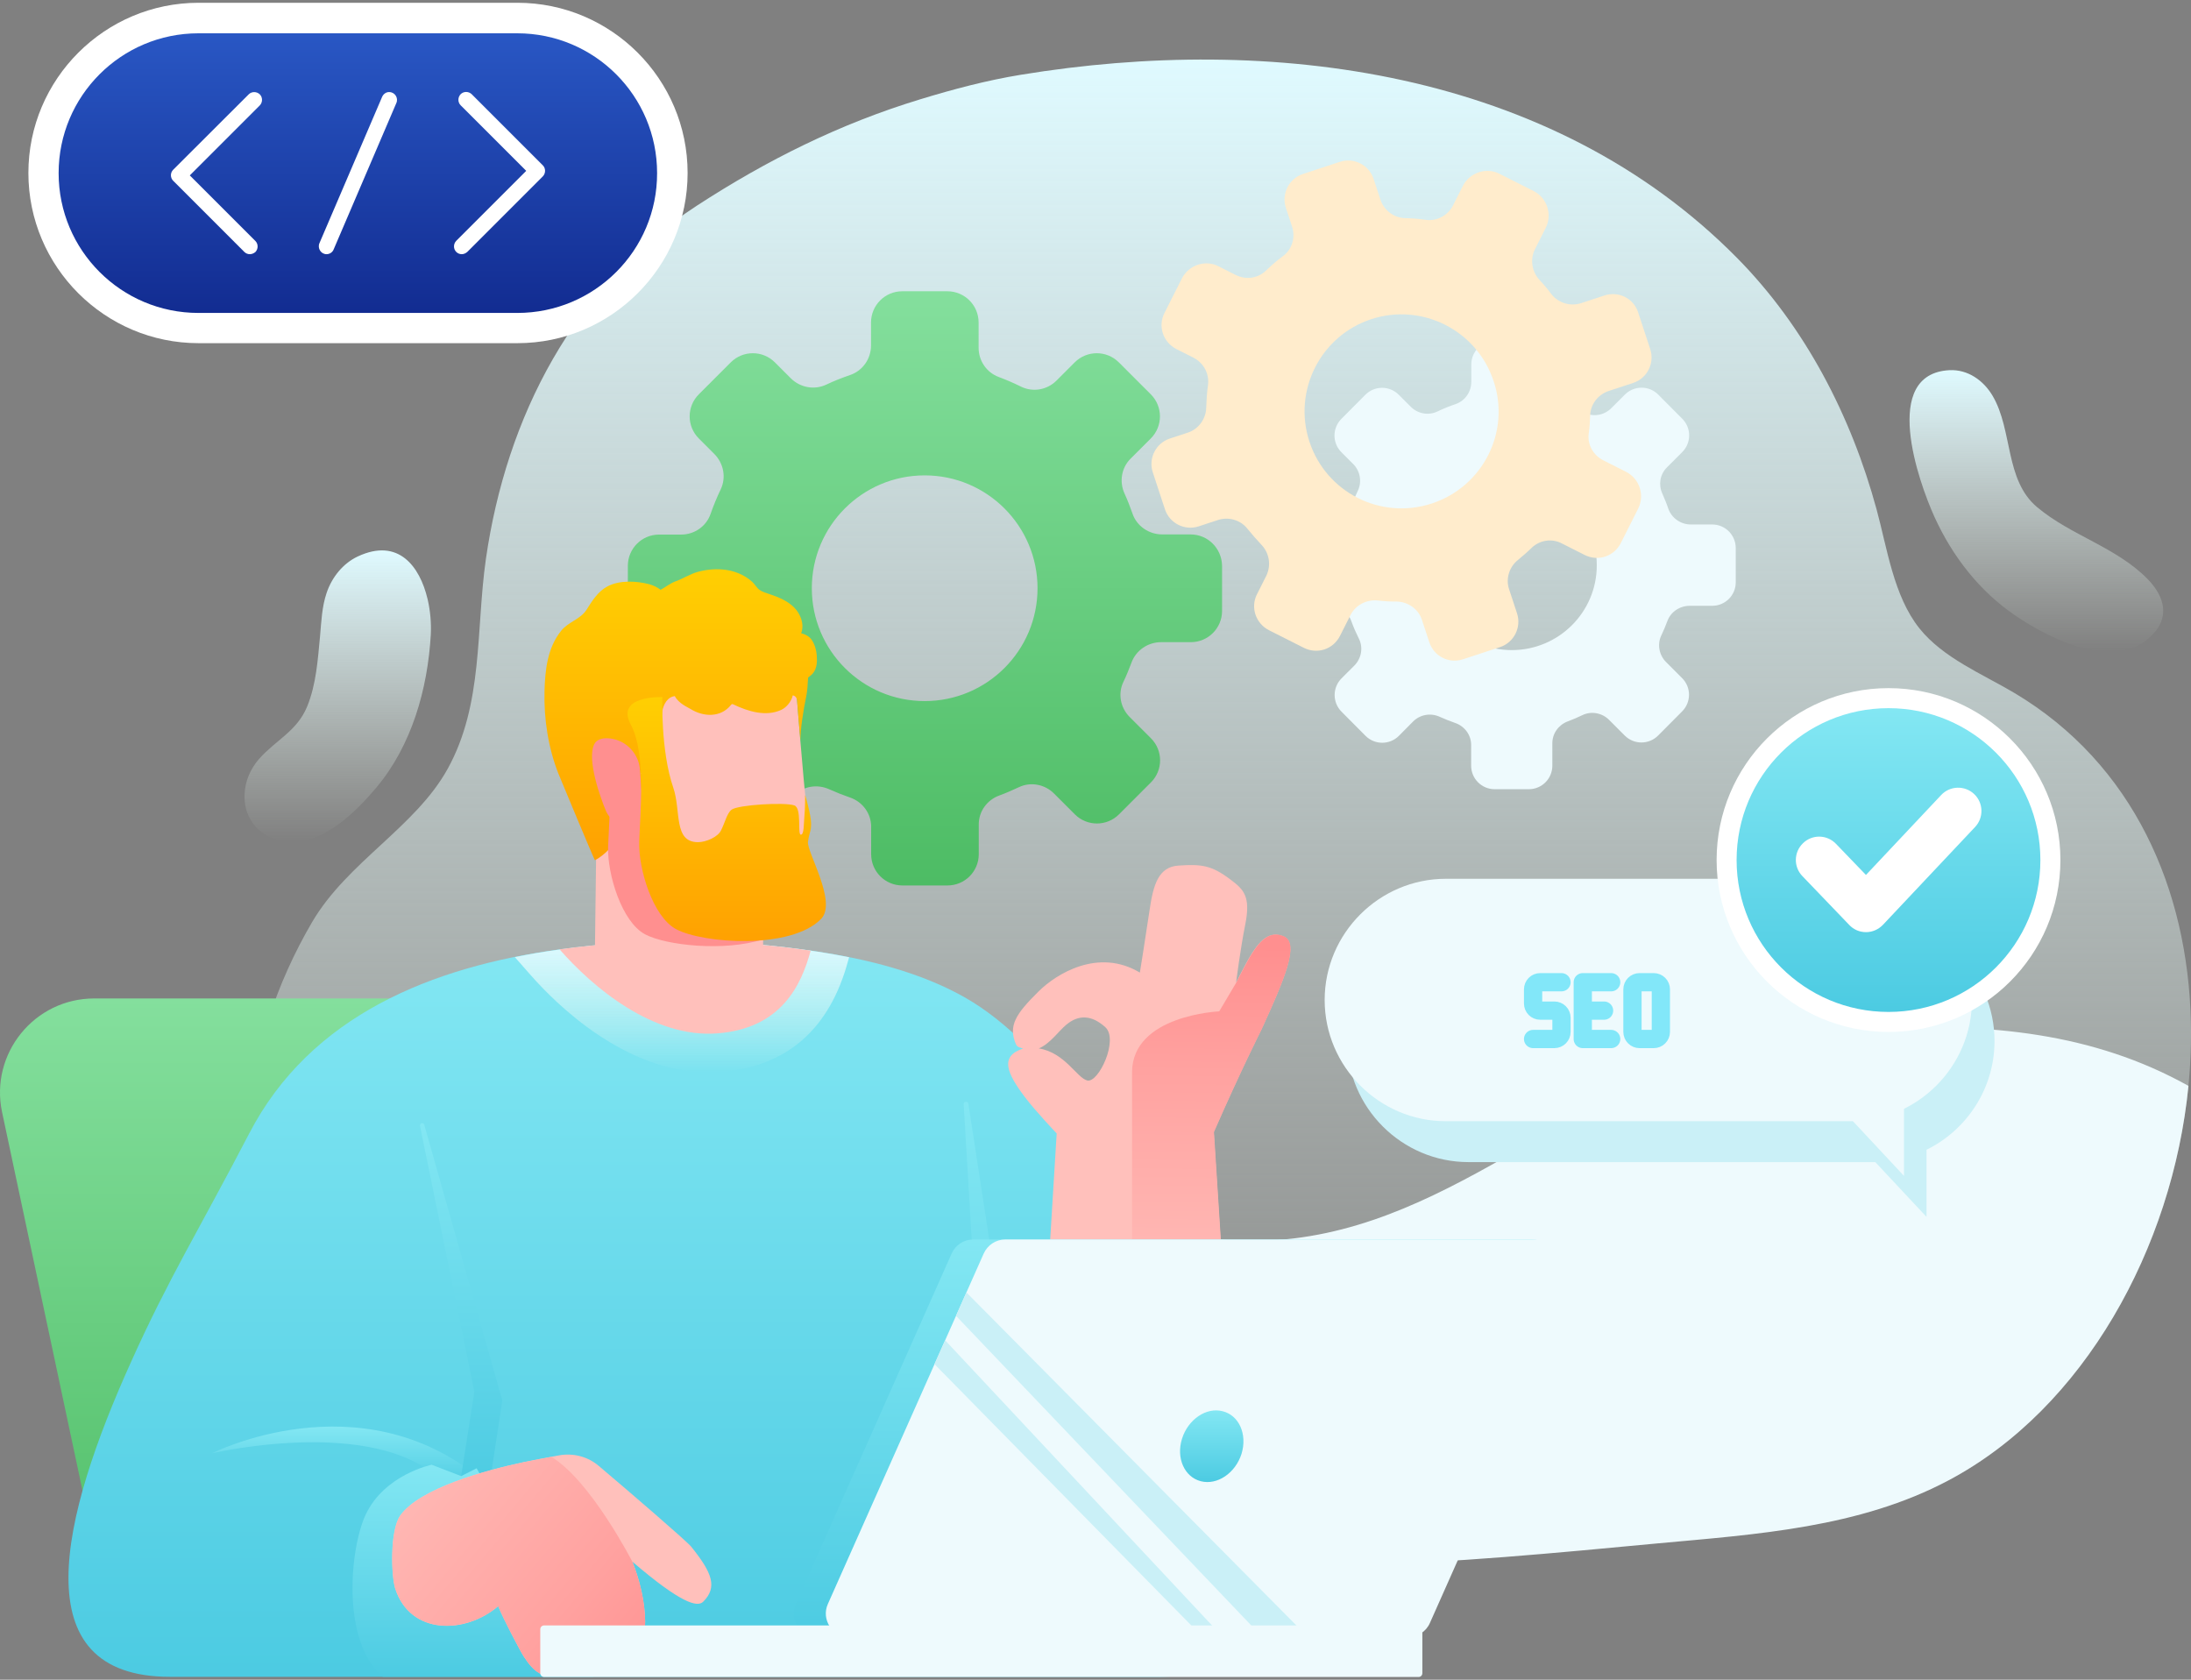 <svg width="120" height="92" viewBox="0 0 120 92" fill="none" xmlns="http://www.w3.org/2000/svg">
<rect x="0" y="0" width="120" height="92" fill="#808080" stroke="none"/>
<path d="M119.993 55.977C119.829 48.731 116.867 41.85 110.329 37.955C108.587 36.921 106.426 36.042 105.127 34.418C103.712 32.645 103.363 30.04 102.78 27.902C101.388 22.787 98.877 17.912 95.129 14.118C84.937 3.809 69.597 1.849 55.906 4.096C54.048 4.4 52.197 4.889 50.394 5.441C45.978 6.786 42.005 8.769 38.156 11.272C31.431 15.657 27.738 22.802 26.611 30.623C26.059 34.495 26.479 38.562 24.52 42.107C22.755 45.302 19.031 47.207 17.095 50.503C13.184 57.182 12.026 65.718 15.991 72.63C19.73 79.138 26.051 81.501 33.072 82.613C34.114 82.776 35.132 82.9 36.143 83.235C36.57 83.375 36.998 83.53 37.441 83.624C37.947 83.732 38.46 83.763 38.965 83.872C39.945 84.082 40.901 84.292 41.896 84.432C42.813 84.564 43.7 84.867 44.617 84.984C54.281 86.212 64.264 85.971 73.982 85.738C79.626 85.606 85.17 85.07 90.783 84.541C96.186 84.035 101.815 83.678 106.698 81.089C115.118 76.626 120.218 65.959 119.993 55.977Z" fill="url(#paint0_linear_1320_12181)"/>
<path d="M106.722 81.081C114.139 77.147 118.983 68.353 119.861 59.475C114.621 56.552 108.93 56.046 102.882 56.326C99.779 56.474 96.662 56.8 93.723 57.741C84.463 60.711 77.622 68.734 67.048 67.91C60.307 67.389 55.339 62.989 49.959 59.646C43.281 55.494 35.701 55.012 27.872 55.603C22.779 55.984 17.974 57.018 13.862 59.288C13.092 63.821 13.636 68.509 16 72.622C19.739 79.129 26.06 81.493 33.081 82.605C34.122 82.768 35.141 82.892 36.151 83.227C36.579 83.366 37.007 83.522 37.45 83.615C37.955 83.724 38.468 83.755 38.974 83.864C39.953 84.074 40.91 84.284 41.905 84.424C42.822 84.556 43.709 84.859 44.626 84.976C54.29 86.204 64.273 85.963 73.991 85.73C79.635 85.598 85.179 85.061 90.792 84.533C96.211 84.035 101.84 83.677 106.722 81.081Z" fill="#EEFAFD"/>
<path d="M39.315 58.776L46.009 90.263H6.351L0.115 60.922C-0.569 57.711 1.88 54.687 5.161 54.687H34.269C36.703 54.687 38.802 56.389 39.315 58.776Z" fill="url(#paint1_linear_1320_12181)"/>
<path d="M65.206 29.271H63.658C62.928 29.271 62.259 28.82 62.026 28.128C61.894 27.755 61.754 27.39 61.59 27.032C61.295 26.387 61.419 25.625 61.917 25.127L63.029 24.015C63.697 23.347 63.697 22.266 63.029 21.598L61.279 19.848C60.611 19.18 59.53 19.18 58.861 19.848L57.866 20.843C57.346 21.364 56.56 21.497 55.907 21.17C55.518 20.976 55.114 20.805 54.702 20.649C54.033 20.4 53.598 19.763 53.598 19.047V17.664C53.598 16.715 52.828 15.953 51.888 15.953H49.415C48.467 15.953 47.705 16.723 47.705 17.664V18.923C47.705 19.654 47.246 20.307 46.562 20.54C46.111 20.696 45.668 20.867 45.248 21.069C44.603 21.372 43.833 21.232 43.32 20.727L42.441 19.848C41.773 19.18 40.692 19.18 40.023 19.848L38.274 21.598C37.605 22.266 37.605 23.347 38.274 24.015L39.129 24.871C39.635 25.384 39.782 26.154 39.471 26.807C39.261 27.242 39.083 27.685 38.919 28.144C38.686 28.828 38.033 29.279 37.31 29.279H36.097C35.149 29.279 34.387 30.049 34.387 30.989V33.462C34.387 34.41 35.157 35.172 36.097 35.172H37.396C38.111 35.172 38.756 35.608 38.997 36.276C39.153 36.712 39.339 37.131 39.541 37.543C39.868 38.197 39.728 38.989 39.215 39.503L38.282 40.435C37.613 41.104 37.613 42.185 38.282 42.853L40.031 44.603C40.7 45.271 41.781 45.271 42.449 44.603L43.483 43.569C43.996 43.056 44.766 42.931 45.427 43.234C45.792 43.398 46.165 43.545 46.546 43.678C47.238 43.911 47.713 44.548 47.713 45.279V46.788C47.713 47.736 48.482 48.498 49.423 48.498H51.895C52.844 48.498 53.606 47.728 53.606 46.788V45.155C53.606 44.44 54.057 43.818 54.733 43.569C55.099 43.437 55.448 43.281 55.798 43.118C56.444 42.807 57.221 42.955 57.726 43.46L58.869 44.603C59.538 45.271 60.618 45.271 61.287 44.603L63.036 42.853C63.705 42.185 63.705 41.104 63.036 40.435L61.87 39.269C61.365 38.764 61.217 37.994 61.528 37.349C61.691 37.007 61.839 36.649 61.971 36.292C62.22 35.615 62.873 35.172 63.596 35.172H65.221C66.17 35.172 66.932 34.402 66.932 33.462V30.989C66.916 30.033 66.154 29.271 65.206 29.271ZM50.644 38.399C47.231 38.399 44.463 35.631 44.463 32.218C44.463 28.805 47.231 26.037 50.644 26.037C54.057 26.037 56.825 28.805 56.825 32.218C56.825 35.631 54.057 38.399 50.644 38.399Z" fill="url(#paint2_linear_1320_12181)"/>
<path d="M93.776 28.727H92.609C92.058 28.727 91.56 28.384 91.373 27.863C91.28 27.584 91.163 27.304 91.047 27.039C90.821 26.55 90.915 25.982 91.296 25.601L92.135 24.761C92.641 24.256 92.641 23.44 92.135 22.934L90.821 21.613C90.316 21.107 89.499 21.107 88.994 21.613L88.248 22.359C87.859 22.748 87.26 22.849 86.771 22.608C86.475 22.46 86.172 22.328 85.861 22.211C85.356 22.025 85.029 21.543 85.029 21.006V19.964C85.029 19.249 84.454 18.674 83.739 18.674H81.873C81.157 18.674 80.582 19.249 80.582 19.964V20.913C80.582 21.465 80.24 21.955 79.719 22.134C79.377 22.25 79.05 22.382 78.724 22.538C78.234 22.771 77.651 22.662 77.27 22.281L76.609 21.62C76.104 21.115 75.288 21.115 74.782 21.62L73.468 22.942C72.963 23.448 72.963 24.264 73.468 24.769L74.114 25.415C74.495 25.795 74.603 26.386 74.37 26.876C74.215 27.203 74.075 27.537 73.958 27.887C73.779 28.4 73.289 28.742 72.745 28.742H71.828C71.113 28.742 70.537 29.317 70.537 30.033V31.898C70.537 32.614 71.113 33.189 71.828 33.189H72.807C73.344 33.189 73.834 33.516 74.013 34.021C74.129 34.348 74.269 34.666 74.424 34.977C74.673 35.467 74.564 36.066 74.176 36.455L73.476 37.154C72.971 37.66 72.971 38.476 73.476 38.981L74.79 40.303C75.295 40.808 76.112 40.808 76.617 40.303L77.394 39.518C77.783 39.129 78.366 39.036 78.856 39.261C79.128 39.386 79.408 39.494 79.696 39.596C80.217 39.774 80.574 40.256 80.574 40.801V41.936C80.574 42.651 81.15 43.226 81.865 43.226H83.731C84.446 43.226 85.021 42.651 85.021 41.936V40.707C85.021 40.171 85.364 39.697 85.869 39.51C86.141 39.409 86.413 39.292 86.669 39.168C87.159 38.935 87.743 39.044 88.124 39.424L88.986 40.287C89.492 40.793 90.308 40.793 90.814 40.287L92.127 38.966C92.633 38.46 92.633 37.644 92.127 37.139L91.249 36.26C90.868 35.879 90.759 35.296 90.984 34.814C91.109 34.557 91.218 34.293 91.319 34.021C91.505 33.508 92.003 33.181 92.547 33.181H93.776C94.491 33.181 95.066 32.606 95.066 31.891V30.025C95.066 29.302 94.491 28.727 93.776 28.727ZM82.798 35.607C80.224 35.607 78.141 33.523 78.141 30.95C78.141 28.377 80.224 26.293 82.798 26.293C85.371 26.293 87.455 28.377 87.455 30.95C87.463 33.523 85.371 35.607 82.798 35.607Z" fill="#EEFAFD"/>
<path d="M87.875 16.184L86.604 16.602C86.008 16.798 85.348 16.597 84.966 16.106C84.769 15.841 84.552 15.582 84.314 15.33C83.9 14.872 83.796 14.223 84.056 13.675L84.668 12.46C85.021 11.727 84.733 10.853 84.014 10.473L82.114 9.513C81.401 9.153 80.508 9.448 80.128 10.167L79.582 11.25C79.302 11.804 78.687 12.139 78.059 12.037C77.689 11.983 77.306 11.955 76.929 11.947C76.328 11.925 75.793 11.506 75.604 10.93L75.231 9.797C74.976 9.022 74.138 8.616 73.383 8.864L71.358 9.531C70.584 9.786 70.177 10.624 70.426 11.379L70.766 12.412C70.963 13.008 70.762 13.669 70.265 14.031C69.927 14.274 69.622 14.551 69.337 14.821C68.885 15.256 68.231 15.339 67.676 15.059L66.726 14.579C66.014 14.219 65.12 14.513 64.741 15.233L63.782 17.134C63.403 17.854 63.697 18.748 64.437 19.121L65.36 19.588C65.915 19.868 66.243 20.464 66.162 21.086C66.101 21.502 66.079 21.906 66.064 22.329C66.049 22.951 65.637 23.505 65.062 23.694L64.069 24.021C63.295 24.276 62.889 25.114 63.137 25.869L63.804 27.896C64.059 28.671 64.897 29.078 65.652 28.829L66.704 28.483C67.28 28.293 67.934 28.475 68.309 28.946C68.566 29.258 68.816 29.55 69.086 29.835C69.52 30.287 69.631 30.955 69.358 31.529L68.852 32.533C68.473 33.252 68.767 34.146 69.506 34.52L71.407 35.48C72.146 35.853 73.019 35.565 73.392 34.826L73.965 33.691C74.244 33.136 74.847 32.828 75.461 32.889C75.805 32.931 76.142 32.952 76.492 32.947C77.114 32.962 77.681 33.348 77.877 33.944L78.283 35.176C78.538 35.951 79.356 36.364 80.13 36.109L82.156 35.443C82.93 35.188 83.336 34.349 83.087 33.594L82.649 32.263C82.459 31.687 82.666 31.046 83.137 30.671C83.396 30.453 83.655 30.236 83.887 30.006C84.338 29.571 85.012 29.481 85.547 29.767L86.787 30.394C87.527 30.767 88.4 30.48 88.773 29.74L89.731 27.839C90.084 27.106 89.796 26.232 89.077 25.852L87.81 25.212C87.256 24.932 86.927 24.336 87.015 23.734C87.063 23.41 87.084 23.073 87.092 22.762C87.107 22.14 87.525 21.606 88.121 21.41L89.451 20.972C90.225 20.717 90.631 19.879 90.383 19.124L89.716 17.097C89.467 16.342 88.649 15.929 87.875 16.184ZM78.421 27.576C75.622 28.498 72.632 26.972 71.717 24.19C70.801 21.408 72.319 18.398 75.098 17.483C77.878 16.568 80.887 18.088 81.803 20.869C82.739 23.645 81.221 26.655 78.421 27.576Z" fill="#FFECCC"/>
<path d="M13.65 62.08C17.017 55.596 23.695 52.953 30.607 52.004C35.31 51.359 40.1 51.398 44.795 52.121C47.524 52.541 50.416 53.256 52.834 54.624C55.214 55.977 57.204 58.177 58.821 60.347C61.27 63.635 62.887 67.398 65.515 70.547C72.714 79.185 76.236 91.64 63.517 91.842H9.312C1.156 91.842 3.341 83.072 7.197 74.551C9.242 70.003 10.906 67.352 13.65 62.08Z" fill="url(#paint3_linear_1320_12181)"/>
<path d="M38.818 58.736C39.035 58.736 39.253 58.729 39.471 58.713C43.093 58.425 45.441 56.373 46.452 52.618L46.507 52.431C45.939 52.315 45.364 52.214 44.804 52.128C40.116 51.405 35.319 51.358 30.615 52.011C29.807 52.12 28.998 52.26 28.197 52.423L29.06 53.403C30.46 54.997 34.23 58.736 38.818 58.736Z" fill="url(#paint4_linear_1320_12181)"/>
<path d="M39.3 56.598C42.79 56.326 43.887 53.963 44.4 52.066C39.852 51.405 35.202 51.374 30.646 51.996C32.458 54.072 35.785 56.878 39.3 56.598Z" fill="#FFC0BB"/>
<path d="M11.621 79.596C11.621 79.596 21.246 77.349 24.558 81.547L26.323 80.995C19.66 75.514 11.621 79.596 11.621 79.596Z" fill="url(#paint5_linear_1320_12181)"/>
<path d="M23.003 61.667L25.981 76.229L25.149 81.54H26.774L27.512 76.704L23.236 61.605C23.205 61.458 22.972 61.512 23.003 61.667Z" fill="url(#paint6_linear_1320_12181)"/>
<path d="M32.691 43.56L32.574 52.843L39.089 54.772L41.779 52.96L41.896 43.599L32.691 43.56Z" fill="#FFC0BB"/>
<path d="M32.699 35.513L41.811 34.658L43.568 37.294C43.568 37.294 43.693 38.895 43.833 40.551C43.957 42.052 44.097 43.607 44.159 44.066C44.299 45.022 43.755 49.197 43.545 49.562C43.335 49.92 42.021 49.928 41.593 49.959C41.166 49.982 37.45 48.715 35.623 47.906C34.503 47.409 33.609 46.717 33.034 45.652C32.668 44.975 32.435 44.151 32.334 43.125C32.093 40.466 32.699 35.513 32.699 35.513Z" fill="#FFC0BB"/>
<path d="M44.734 35.895C44.711 35.607 44.625 35.296 44.462 35.055C44.33 34.853 44.105 34.744 43.879 34.682C44.066 34.2 43.856 33.64 43.498 33.275C43.133 32.909 42.643 32.707 42.153 32.544C41.966 32.482 41.764 32.427 41.601 32.311C41.43 32.186 41.352 32.007 41.197 31.867C40.754 31.463 40.163 31.238 39.564 31.191C39.098 31.152 38.631 31.207 38.188 31.331C37.784 31.448 37.434 31.681 37.029 31.829C36.718 31.937 36.47 32.147 36.182 32.303C35.995 32.163 35.785 32.062 35.56 32C34.852 31.813 33.92 31.766 33.259 32.124C32.746 32.396 32.427 32.917 32.116 33.407C31.797 33.912 31.113 34.068 30.732 34.55C29.978 35.498 29.854 36.688 29.822 37.862C29.784 39.37 30.024 40.948 30.576 42.355C30.724 42.729 32.559 47.121 32.582 47.114C32.582 47.114 33.197 46.842 33.78 45.994C34.192 45.388 33.78 43.055 33.78 43.063C33.803 43.04 35.716 44.144 35.101 42.332C36.213 42.06 36.135 41.353 36.174 40.451C36.19 40.148 36.229 39.588 36.252 39.137C36.268 38.764 36.454 38.266 36.851 38.149C36.882 38.142 36.921 38.134 36.959 38.126C37.162 38.53 37.675 38.74 37.823 38.834C38.522 39.269 39.471 39.316 40.03 38.616C40.046 38.593 40.069 38.569 40.1 38.562C40.124 38.562 40.139 38.569 40.155 38.577C40.995 38.981 41.959 39.261 42.791 38.88C43.086 38.74 43.343 38.422 43.42 38.087C43.553 38.111 43.646 38.204 43.661 38.406C43.708 39.005 43.77 39.782 43.84 40.567C43.832 40 43.98 38.974 44.174 38.048C44.206 37.885 44.245 37.473 44.26 37.108C44.361 37.038 44.454 36.96 44.532 36.867C44.75 36.587 44.758 36.237 44.734 35.895Z" fill="url(#paint7_linear_1320_12181)"/>
<path d="M35.047 42.138C34.977 41.22 34.207 40.466 33.266 40.435C32.947 40.427 32.668 40.513 32.543 40.769C32.131 41.617 32.893 43.724 33.204 44.455C33.515 45.185 35.358 46.126 35.358 46.126L35.047 42.138Z" fill="#FF8F8F"/>
<path d="M36.259 46.414C34.961 46.414 35.559 44.828 35.217 43.568L33.413 43.56C33.406 44.649 33.328 45.699 33.305 46.375C33.258 47.876 34.051 50.488 35.326 51.172C36.485 51.786 39.664 52.128 41.787 51.452L41.849 46.282C41.857 46.282 37.254 46.414 36.259 46.414Z" fill="#FF8F8F"/>
<path d="M36.276 38.181C36.276 38.181 36.175 41.112 36.875 43.141C37.31 44.416 36.875 46.127 38.228 46.127C38.678 46.127 39.316 45.839 39.487 45.489C39.705 45.062 39.813 44.541 40.07 44.346C40.42 44.082 42.97 43.926 43.506 44.113C43.926 44.261 43.67 45.691 43.856 45.715C44.043 45.738 44.02 45.093 44.051 44.782C44.105 44.191 44.097 43.538 44.097 43.538C44.097 43.538 44.424 44.634 44.424 45.108C44.424 45.575 44.331 45.544 44.253 46.103C44.175 46.663 45.862 49.4 44.976 50.325C43.343 52.02 38.515 51.685 37.03 50.892C35.755 50.208 34.962 47.596 35.009 46.096C35.055 44.595 35.405 41.267 34.542 39.674C33.687 38.08 36.276 38.181 36.276 38.181Z" fill="url(#paint8_linear_1320_12181)"/>
<path d="M56.031 57.43C54.741 57.858 55.137 58.775 56.156 60.12C56.723 60.867 57.874 62.08 57.874 62.08L57.462 68.82H66.908L66.473 62.002C67.927 58.674 69.085 56.381 69.085 56.381C70.314 53.699 71.208 51.662 70.298 51.288C69.178 50.822 68.556 52.151 67.701 53.815C67.701 53.815 67.927 52.011 68.199 50.651C68.517 49.08 68.106 48.715 67.398 48.178C66.356 47.386 65.788 47.323 64.545 47.409C63.456 47.479 63.168 48.443 62.966 49.819C62.764 51.195 62.43 53.271 62.43 53.271C60.152 51.903 57.843 53.341 56.871 54.313C55.658 55.518 55.184 56.179 55.658 57.228C55.736 57.368 55.915 57.384 56.031 57.43ZM59.553 59.18C58.993 59.055 58.325 57.648 56.894 57.423C57.509 57.174 57.991 56.459 58.41 56.117C59.071 55.572 59.779 55.58 60.533 56.256C61.287 56.933 60.175 59.32 59.553 59.18Z" fill="#FFC0BB"/>
<path d="M52.78 60.479L54.49 89.276H57.468L53.036 60.448C53.005 60.292 52.764 60.315 52.78 60.479Z" fill="url(#paint9_linear_1320_12181)"/>
<path d="M80.427 50.379H102.6C106.246 50.379 109.239 53.364 109.239 57.019C109.239 59.623 107.716 61.893 105.515 62.974V66.651L102.709 63.65C102.67 63.65 102.639 63.65 102.6 63.65H80.427C76.78 63.65 73.787 60.665 73.787 57.019C73.787 53.364 76.773 50.379 80.427 50.379Z" fill="#CAF0F7"/>
<path d="M101.364 61.411H79.19C75.544 61.411 72.551 58.425 72.551 54.771C72.551 51.125 75.536 48.132 79.19 48.132H101.364C105.01 48.132 108.003 51.117 108.003 54.771C108.003 58.418 105.018 61.411 101.364 61.411Z" fill="#EEFAFD"/>
<path d="M101.721 53.007H78.84V53.753H101.721V53.007Z" fill="#EEFAFD"/>
<path d="M99.451 55.79H91.404V56.536H99.451V55.79Z" fill="#EEFAFD"/>
<path d="M88.457 55.79H78.84V56.536H88.457V55.79Z" fill="#EEFAFD"/>
<path d="M104.279 54.22V64.404L99.357 59.133C99.357 59.133 104.427 54.22 104.279 54.22Z" fill="#EEFAFD"/>
<path d="M112.848 47.105C112.848 52.307 108.634 56.521 103.433 56.521C98.231 56.521 94.018 52.307 94.018 47.105C94.018 41.904 98.231 37.69 103.433 37.69C108.626 37.69 112.848 41.904 112.848 47.105Z" fill="white"/>
<path d="M111.751 47.106C111.751 51.701 108.027 55.425 103.432 55.425C98.837 55.425 95.113 51.701 95.113 47.106C95.113 42.511 98.837 38.787 103.432 38.787C108.027 38.787 111.751 42.511 111.751 47.106Z" fill="url(#paint10_linear_1320_12181)"/>
<path d="M102.198 51.055C101.848 51.055 101.521 50.915 101.28 50.658L98.714 47.984C98.225 47.478 98.24 46.67 98.753 46.18C99.259 45.69 100.067 45.706 100.557 46.219L102.198 47.922L106.318 43.544C106.8 43.031 107.609 43.008 108.122 43.49C108.635 43.972 108.658 44.781 108.176 45.294L103.138 50.643C102.889 50.907 102.555 51.055 102.198 51.055Z" fill="white"/>
<path d="M118.088 34.534C118.663 33.803 118.678 32.792 117.613 31.704C115.895 29.962 113.423 29.332 111.572 27.778C109.792 26.285 110.251 23.571 109.131 21.674C108.634 20.835 107.778 20.228 106.775 20.275C102.989 20.469 105.073 26.378 105.951 28.314C106.931 30.468 108.416 32.388 110.383 33.717C112.334 35.055 116.183 36.967 118.088 34.534Z" fill="url(#paint11_linear_1320_12181)"/>
<path d="M23.416 32.801C22.989 31.013 21.815 29.442 19.599 30.476C18.783 30.857 18.176 31.619 17.889 32.474C17.632 33.228 17.601 34.029 17.531 34.822C17.407 36.113 17.321 37.481 16.824 38.694C16.264 40.055 15.105 40.529 14.18 41.578C13.714 42.115 13.418 42.799 13.395 43.514C13.333 45.1 14.553 46.15 16.1 46.111C17.881 46.064 19.521 44.432 20.602 43.149C22.553 40.832 23.424 37.738 23.595 34.752C23.626 34.154 23.572 33.462 23.416 32.801Z" fill="url(#paint12_linear_1320_12181)"/>
<path d="M70.313 51.281C69.194 50.814 68.572 52.144 67.716 53.808L66.776 55.394C66.776 55.394 62.002 55.596 62.002 58.737V68.82H66.923L66.488 62.002C67.942 58.675 69.1 56.381 69.1 56.381C70.321 53.691 71.215 51.662 70.313 51.281Z" fill="url(#paint13_linear_1320_12181)"/>
<path d="M26.106 80.42L25.259 80.848L23.642 80.226C23.642 80.226 21.045 80.762 20.019 82.978C19.179 84.782 18.658 89.858 20.967 91.841H32.481L26.106 80.42Z" fill="url(#paint14_linear_1320_12181)"/>
<path d="M27.288 87.969C27.529 88.599 28.493 90.426 28.687 90.729C29.247 91.584 29.737 91.996 30.779 91.701C31.463 91.514 32.139 91.312 32.823 91.11C34.176 90.706 35.358 90.41 35.335 88.801C35.319 87.712 35.039 86.546 34.635 85.535C37.301 87.821 38.196 88.047 38.514 87.728C39.315 86.927 38.996 86.134 37.861 84.719C37.628 84.424 34.441 81.679 32.8 80.295C32.202 79.782 31.401 79.572 30.623 79.712C29.97 79.829 29.193 79.977 28.672 80.085C26.588 80.529 22.988 81.508 21.923 83.001C21.34 83.817 21.426 86.329 21.643 87.005C22.475 89.571 25.484 89.516 27.288 87.969Z" fill="#FFC0BB"/>
<path d="M30.203 79.798C29.659 79.899 29.092 80.008 28.68 80.093C26.596 80.536 22.996 81.516 21.931 83.009C21.348 83.825 21.434 86.336 21.651 87.013C22.475 89.563 25.484 89.508 27.288 87.969C27.529 88.599 28.493 90.426 28.687 90.729C29.247 91.584 29.737 91.996 30.779 91.701C31.463 91.514 32.139 91.312 32.823 91.11C34.176 90.706 35.358 90.41 35.335 88.801C35.319 87.713 35.039 86.546 34.635 85.536C34.635 85.543 32.357 81.096 30.203 79.798Z" fill="url(#paint15_linear_1320_12181)"/>
<path d="M75.375 89.665H44.766C43.833 89.665 43.211 88.701 43.585 87.853L52.121 68.657C52.331 68.191 52.79 67.888 53.303 67.888H83.912C84.845 67.888 85.475 68.852 85.094 69.699L76.557 88.895C76.347 89.369 75.888 89.665 75.375 89.665Z" fill="url(#paint16_linear_1320_12181)"/>
<path d="M77.132 89.665H46.523C45.59 89.665 44.961 88.701 45.342 87.853L53.878 68.657C54.088 68.191 54.547 67.888 55.06 67.888H85.669C86.602 67.888 87.224 68.852 86.85 69.699L78.314 88.895C78.104 89.369 77.637 89.665 77.132 89.665Z" fill="#EEFAFD"/>
<path d="M67.998 79.627C67.663 80.685 66.668 81.361 65.766 81.128C64.865 80.895 64.406 79.853 64.74 78.796C65.074 77.738 66.07 77.062 66.964 77.295C67.866 77.52 68.324 78.562 67.998 79.627Z" fill="url(#paint17_linear_1320_12181)"/>
<path d="M52.361 72.071L69.139 89.665H71.635L52.929 70.788L52.361 72.071Z" fill="#CAF0F7"/>
<path d="M51.18 74.714L65.874 89.665H66.978L51.763 73.408L51.18 74.714Z" fill="#CAF0F7"/>
<path d="M77.7 89.027H29.8C29.683 89.027 29.59 89.121 29.59 89.237V91.64C29.59 91.756 29.683 91.85 29.8 91.85H77.7C77.816 91.85 77.902 91.756 77.902 91.64V89.237C77.902 89.121 77.808 89.027 77.7 89.027Z" fill="#EEFAFD"/>
<path d="M10.877 18.796C5.737 18.796 1.555 14.613 1.555 9.474C1.555 4.335 5.737 0.152 10.877 0.152H28.338C33.477 0.152 37.66 4.335 37.66 9.474C37.66 14.613 33.477 18.796 28.338 18.796H10.877Z" fill="white"/>
<path d="M28.331 17.14H10.869C6.64 17.14 3.211 13.712 3.211 9.482C3.211 5.253 6.64 1.824 10.869 1.824H28.331C32.56 1.824 35.989 5.253 35.989 9.482C35.997 13.712 32.568 17.14 28.331 17.14Z" fill="url(#paint18_linear_1320_12181)"/>
<path d="M13.684 13.922C13.575 13.922 13.466 13.883 13.381 13.797L9.486 9.902C9.408 9.824 9.361 9.716 9.361 9.599C9.361 9.482 9.408 9.373 9.486 9.296L13.622 5.167C13.785 5.004 14.057 5.004 14.228 5.167C14.392 5.331 14.392 5.603 14.228 5.774L10.395 9.607L13.987 13.199C14.15 13.362 14.15 13.634 13.987 13.805C13.902 13.875 13.793 13.922 13.684 13.922Z" fill="white"/>
<path d="M25.291 13.922C25.182 13.922 25.073 13.883 24.988 13.797C24.824 13.634 24.824 13.362 24.988 13.191L28.821 9.358L25.229 5.766C25.066 5.603 25.066 5.331 25.229 5.16C25.392 4.996 25.664 4.996 25.835 5.16L29.73 9.055C29.894 9.218 29.894 9.49 29.73 9.661L25.602 13.79C25.509 13.875 25.4 13.922 25.291 13.922Z" fill="white"/>
<path d="M20.931 5.3L17.494 13.323C17.378 13.603 17.58 13.922 17.883 13.922C18.054 13.922 18.21 13.821 18.272 13.665L21.708 5.642C21.833 5.362 21.623 5.043 21.32 5.043C21.156 5.036 21.001 5.144 20.931 5.3Z" fill="white"/>
<path d="M85.522 53.798H84.356C84.252 53.798 84.154 53.839 84.081 53.912C84.008 53.985 83.967 54.084 83.967 54.187V54.964C83.967 55.067 84.008 55.166 84.081 55.239C84.154 55.312 84.252 55.353 84.356 55.353H85.133C85.236 55.353 85.335 55.394 85.408 55.467C85.481 55.539 85.522 55.638 85.522 55.742V56.519C85.522 56.622 85.481 56.721 85.408 56.794C85.335 56.867 85.236 56.908 85.133 56.908H83.967M88.243 56.908H86.688V53.798H88.243M87.077 55.353H87.854M89.409 54.187C89.409 54.084 89.45 53.985 89.523 53.912C89.596 53.839 89.695 53.798 89.798 53.798H90.575C90.678 53.798 90.777 53.839 90.85 53.912C90.923 53.985 90.964 54.084 90.964 54.187V56.519C90.964 56.622 90.923 56.721 90.85 56.794C90.777 56.867 90.678 56.908 90.575 56.908H89.798C89.695 56.908 89.596 56.867 89.523 56.794C89.45 56.721 89.409 56.622 89.409 56.519V54.187Z" stroke="#82E7F9" stroke-linecap="round" stroke-linejoin="round"/>
<defs>
<linearGradient id="paint0_linear_1320_12181" x1="66.764" y1="3.263" x2="66.764" y2="85.927" gradientUnits="userSpaceOnUse">
<stop stop-color="#DFFAFF"/>
<stop offset="1" stop-color="#EEF9F0" stop-opacity="0"/>
</linearGradient>
<linearGradient id="paint1_linear_1320_12181" x1="0" y1="54.687" x2="0" y2="90.263" gradientUnits="userSpaceOnUse">
<stop stop-color="#84DF9D"/>
<stop offset="1" stop-color="#4DBC64"/>
</linearGradient>
<linearGradient id="paint2_linear_1320_12181" x1="34.387" y1="15.953" x2="34.387" y2="48.498" gradientUnits="userSpaceOnUse">
<stop stop-color="#84DF9D"/>
<stop offset="1" stop-color="#4DBC64"/>
</linearGradient>
<linearGradient id="paint3_linear_1320_12181" x1="3.75" y1="51.548" x2="3.75" y2="91.842" gradientUnits="userSpaceOnUse">
<stop stop-color="#83E7F3"/>
<stop offset="1" stop-color="#4CCBE2"/>
</linearGradient>
<linearGradient id="paint4_linear_1320_12181" x1="37.352" y1="51.552" x2="37.352" y2="58.736" gradientUnits="userSpaceOnUse">
<stop stop-color="#DFFAFF"/>
<stop offset="1" stop-color="#EEF9F0" stop-opacity="0"/>
</linearGradient>
<linearGradient id="paint5_linear_1320_12181" x1="11.621" y1="78.135" x2="11.621" y2="81.547" gradientUnits="userSpaceOnUse">
<stop stop-color="#83E7F3"/>
<stop offset="1" stop-color="#4CCBE2"/>
</linearGradient>
<linearGradient id="paint6_linear_1320_12181" x1="23" y1="61.519" x2="23" y2="81.54" gradientUnits="userSpaceOnUse">
<stop stop-color="#83E7F3"/>
<stop offset="1" stop-color="#4CCBE2"/>
</linearGradient>
<linearGradient id="paint7_linear_1320_12181" x1="29.818" y1="31.179" x2="29.818" y2="47.114" gradientUnits="userSpaceOnUse">
<stop stop-color="#FFCF02"/>
<stop offset="1" stop-color="#FFA101"/>
</linearGradient>
<linearGradient id="paint8_linear_1320_12181" x1="34.369" y1="38.18" x2="34.369" y2="51.544" gradientUnits="userSpaceOnUse">
<stop stop-color="#FFCF02"/>
<stop offset="1" stop-color="#FFA101"/>
</linearGradient>
<linearGradient id="paint9_linear_1320_12181" x1="52.779" y1="60.343" x2="52.779" y2="89.276" gradientUnits="userSpaceOnUse">
<stop stop-color="#83E7F3"/>
<stop offset="1" stop-color="#4CCBE2"/>
</linearGradient>
<linearGradient id="paint10_linear_1320_12181" x1="95.113" y1="38.787" x2="95.113" y2="55.425" gradientUnits="userSpaceOnUse">
<stop stop-color="#83E7F3"/>
<stop offset="1" stop-color="#4CCBE2"/>
</linearGradient>
<linearGradient id="paint11_linear_1320_12181" x1="111.531" y1="20.273" x2="111.531" y2="35.703" gradientUnits="userSpaceOnUse">
<stop stop-color="#DFFAFF"/>
<stop offset="1" stop-color="#EEF9F0" stop-opacity="0"/>
</linearGradient>
<linearGradient id="paint12_linear_1320_12181" x1="18.498" y1="30.146" x2="18.498" y2="46.112" gradientUnits="userSpaceOnUse">
<stop stop-color="#DFFAFF"/>
<stop offset="1" stop-color="#EEF9F0" stop-opacity="0"/>
</linearGradient>
<linearGradient id="paint13_linear_1320_12181" x1="66.08" y1="75.425" x2="66.385" y2="51.837" gradientUnits="userSpaceOnUse">
<stop stop-color="#FFC0BB"/>
<stop offset="0.277" stop-color="#FFB8B4"/>
<stop offset="0.709" stop-color="#FFA2A0"/>
<stop offset="1" stop-color="#FF8F8F"/>
</linearGradient>
<linearGradient id="paint14_linear_1320_12181" x1="19.307" y1="80.226" x2="19.307" y2="91.841" gradientUnits="userSpaceOnUse">
<stop stop-color="#83E7F3"/>
<stop offset="1" stop-color="#4CCBE2"/>
</linearGradient>
<linearGradient id="paint15_linear_1320_12181" x1="17.477" y1="76.559" x2="36.485" y2="92.589" gradientUnits="userSpaceOnUse">
<stop stop-color="#FFC0BB"/>
<stop offset="0.277" stop-color="#FFB8B4"/>
<stop offset="0.709" stop-color="#FFA2A0"/>
<stop offset="1" stop-color="#FF8F8F"/>
</linearGradient>
<linearGradient id="paint16_linear_1320_12181" x1="43.475" y1="67.888" x2="43.475" y2="89.665" gradientUnits="userSpaceOnUse">
<stop stop-color="#83E7F3"/>
<stop offset="1" stop-color="#4CCBE2"/>
</linearGradient>
<linearGradient id="paint17_linear_1320_12181" x1="64.631" y1="77.249" x2="64.631" y2="81.174" gradientUnits="userSpaceOnUse">
<stop stop-color="#83E7F3"/>
<stop offset="1" stop-color="#4CCBE2"/>
</linearGradient>
<linearGradient id="paint18_linear_1320_12181" x1="3.211" y1="1.824" x2="3.211" y2="17.14" gradientUnits="userSpaceOnUse">
<stop stop-color="#2957C4"/>
<stop offset="1" stop-color="#122C91"/>
</linearGradient>
</defs>
</svg>
